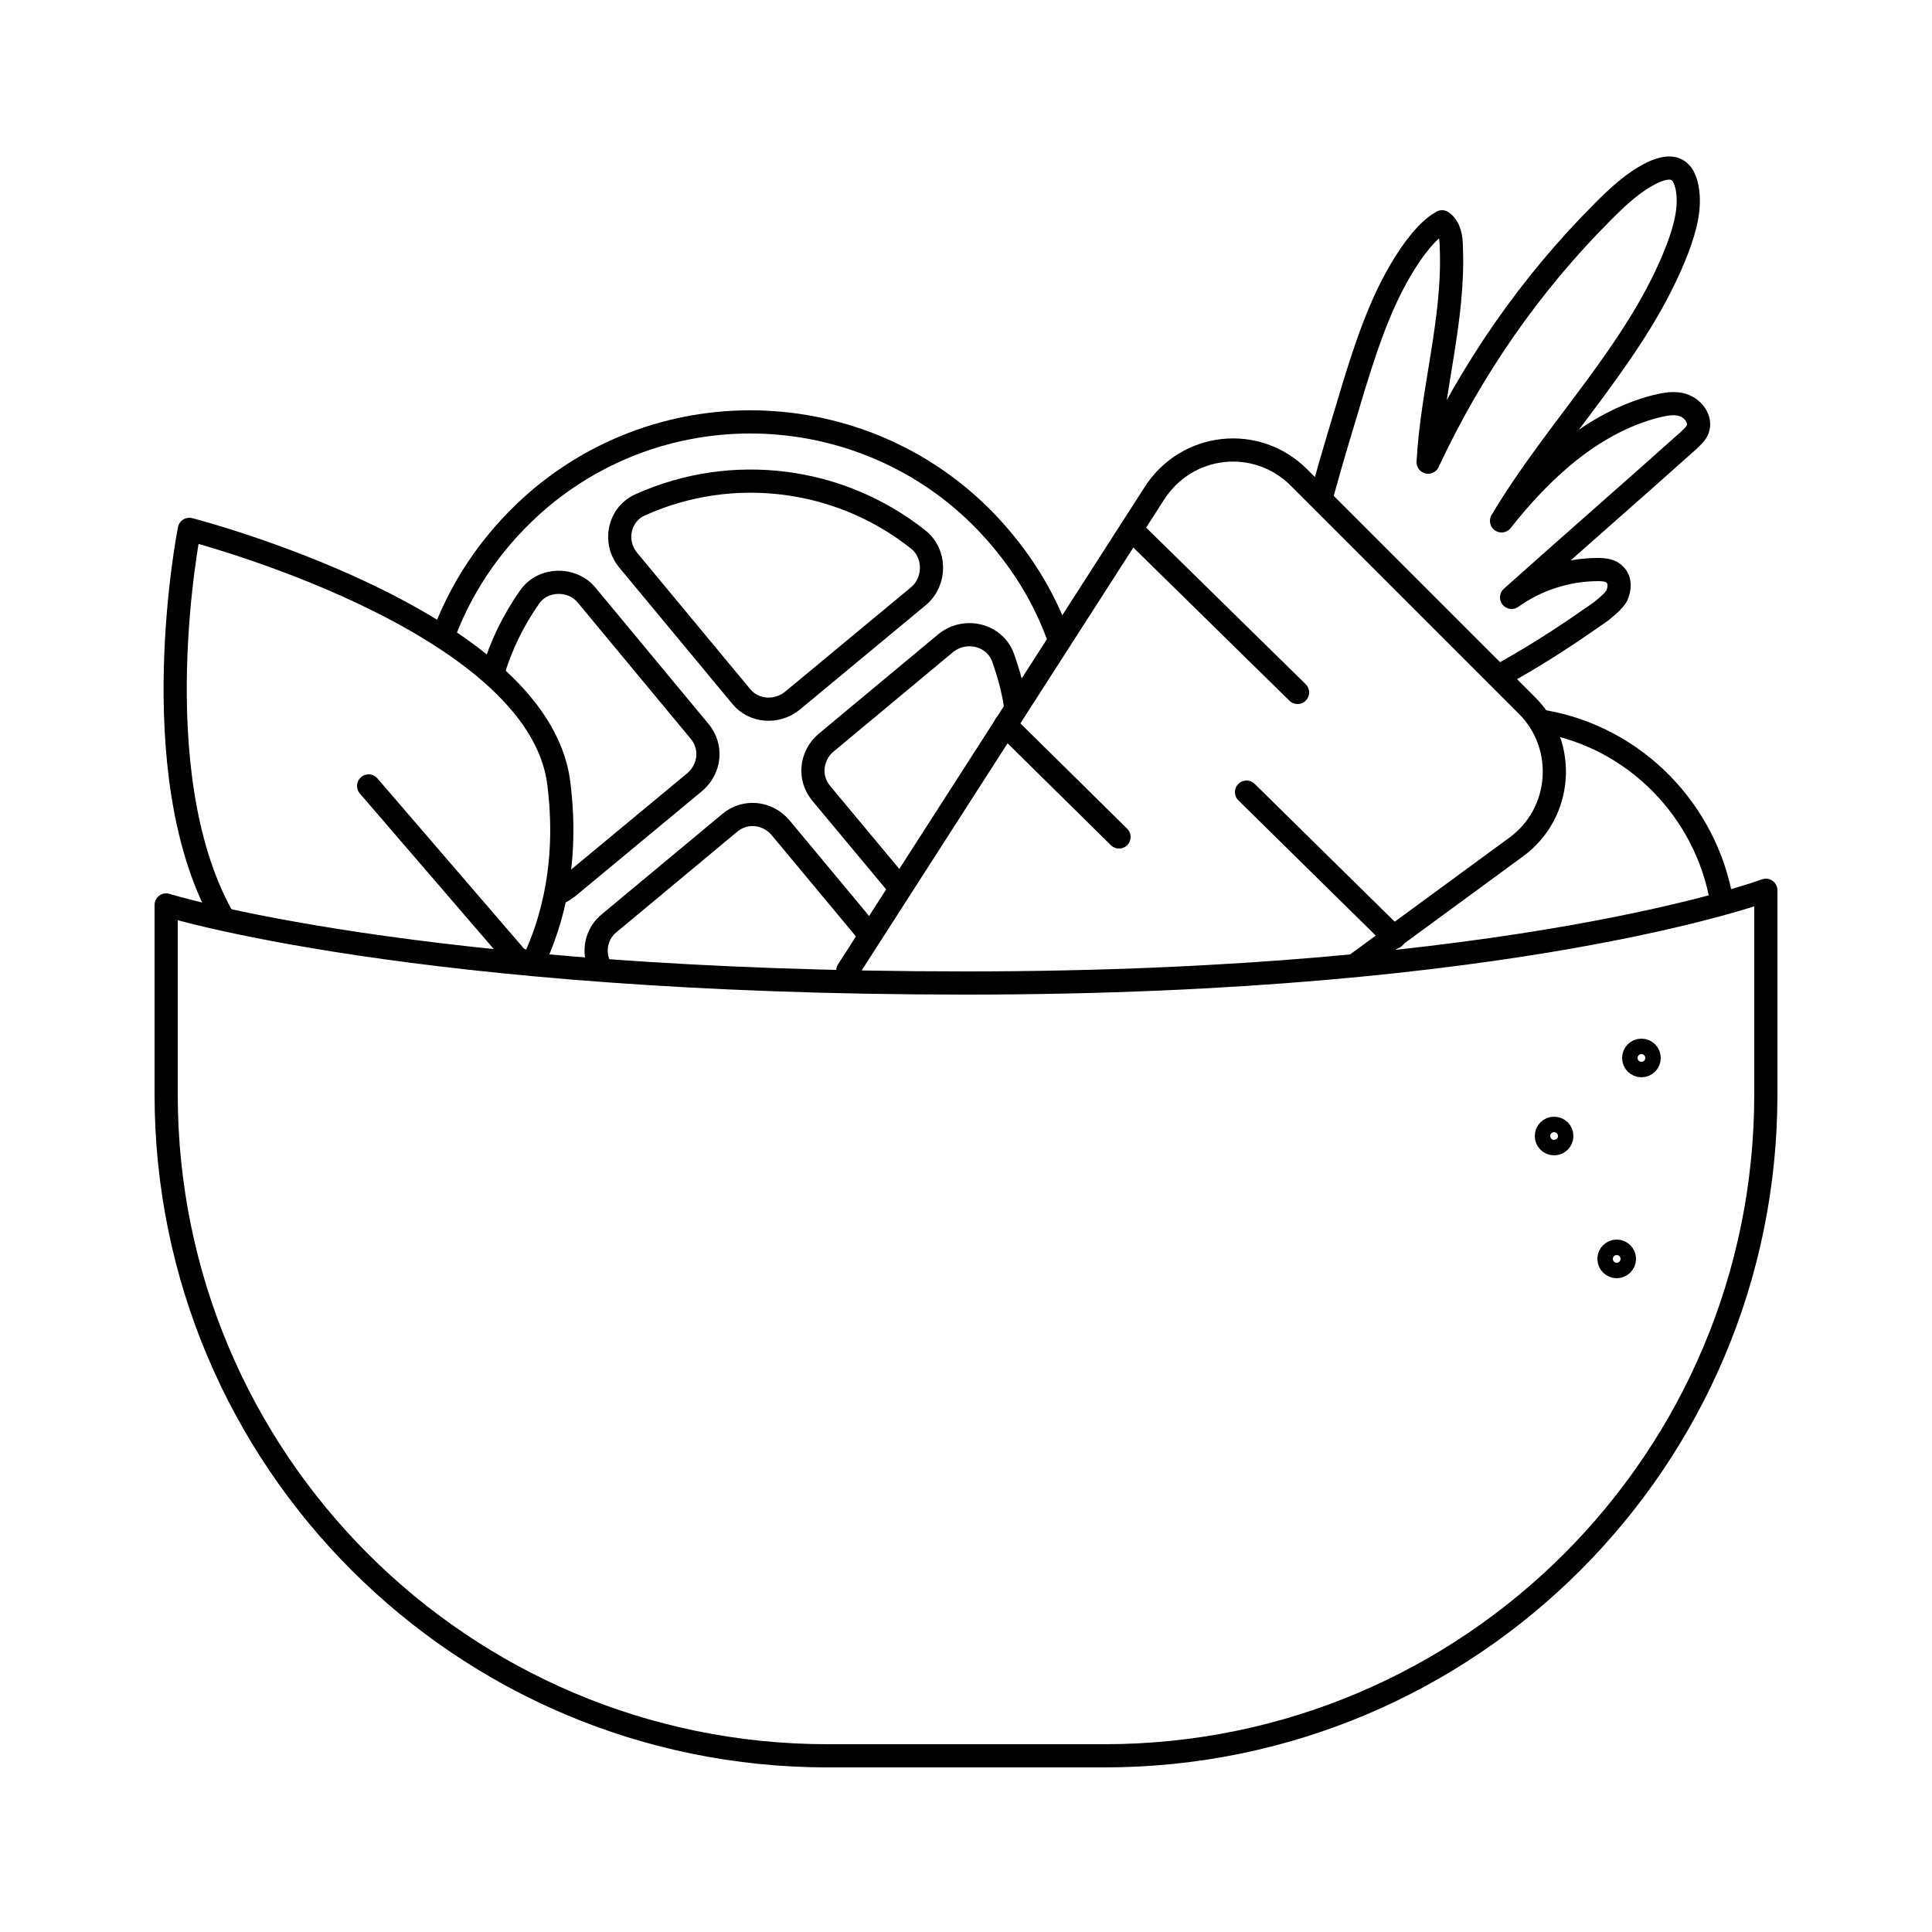 <?xml version="1.0" encoding="utf-8"?>
<!-- Generator: Adobe Illustrator 23.0.0, SVG Export Plug-In . SVG Version: 6.00 Build 0)  -->
<svg version="1.1" id="Capa_1" xmlns="http://www.w3.org/2000/svg" xmlns:xlink="http://www.w3.org/1999/xlink" x="0px" y="0px"
	 viewBox="0 0 250 250" style="enable-background:new 0 0 250 250;" xml:space="preserve">
<style type="text/css">
	.st0{fill:none;stroke:#000000;stroke-width:3;stroke-linecap:round;stroke-linejoin:round;stroke-miterlimit:10;}
	.st1{fill:none;stroke:#000000;stroke-width:2.79;stroke-linecap:round;stroke-linejoin:round;stroke-miterlimit:10;}
	.st2{fill:none;stroke:#000000;stroke-width:2.425;stroke-linecap:round;stroke-linejoin:round;stroke-miterlimit:10;}
	.st3{fill:none;stroke:#000000;stroke-width:2.997;stroke-linecap:round;stroke-linejoin:round;stroke-miterlimit:10;}
	.st4{fill:#FFFFFF;stroke:#000000;stroke-width:2.997;stroke-linecap:round;stroke-linejoin:round;stroke-miterlimit:10;}
</style>
<g>
	<path class="st0" d="M21.5,117.1v24.5c0,47.3,38.3,85.6,85.6,85.6h35.8c47.3,0,85.6-38.3,85.6-85.6v-26.4c0,0-32.2,12-103.5,12
		S21.5,117.1,21.5,117.1z"/>
	<path class="st0" d="M28.7,118.5c-10.4-18.8-4.2-50-4.2-50s45.1,11.6,47.8,32.8c1.3,10.2-0.8,17.9-3.3,23.2
		c-0.2,0.4-2.1-0.5-2.1-0.5l-19.2-22.3"/>
	<path class="st0" d="M109.7,125.6l39.7-61.8c4.2-6.5,13.2-7.5,18.7-2l29.5,29.5c5.2,5.2,4.6,13.9-1.4,18.3l-20.6,15.1"/>
	<line class="st0" x1="146.4" y1="68.5" x2="167.9" y2="89.6"/>
	<line class="st0" x1="130.1" y1="93.8" x2="144.8" y2="108.3"/>
	<line class="st0" x1="161.3" y1="102.5" x2="180.4" y2="121.3"/>
	<path class="st0" d="M199.9,93.4c11.7,2.1,20.9,11.5,22.9,23.3"/>
	<g>
		<path class="st0" d="M57.5,81.9C60,75.3,64.2,69.3,70,64.4c18-15,44.8-12.5,59.7,5.5c3.1,3.7,5.5,7.8,7.1,12.1"/>
		<g>
			<path class="st0" d="M63.8,87c1-3.4,2.6-6.7,4.7-9.7c1.7-2.5,5.5-2.6,7.4-0.3l14.6,17.6c1.7,2,1.4,4.9-0.6,6.6l-16.4,13.6
				c-0.4,0.3-0.7,0.5-1.1,0.7"/>
			<path class="st0" d="M95.9,90.1L81.3,72.5c-2-2.4-1.2-6,1.6-7.2c11.8-5.3,25.7-3.6,35.9,4.5c2.3,1.8,2.3,5.4,0.1,7.3l-16.4,13.6
				C100.5,92.3,97.5,92.1,95.9,90.1z"/>
			<path class="st0" d="M77.6,125c-0.9-1.8-0.5-4.2,1.3-5.6l15.5-12.9c2-1.7,4.9-1.4,6.6,0.6l11.4,13.7"/>
			<path class="st0" d="M116.3,114.7l-10-12c-1.7-2-1.4-4.9,0.6-6.6l15.5-12.9c2.5-2,6.3-1.1,7.4,1.9c0.7,2,1.3,4.1,1.6,6.2"/>
		</g>
	</g>
	<path class="st0" d="M171.1,63.9c1.4-5.1,2.7-9.3,4.2-14.3c1.9-6.1,4-12.3,7.8-17.5c1-1.3,2.1-2.6,3.5-3.4c1,0.7,1.2,2.1,1.2,3.3
		c0.4,9.3-2.5,18.5-3,27.8c5.6-12,13.2-23,22.6-32.4c2-2,4-3.9,6.5-5.1c1.1-0.5,2.5-0.9,3.4-0.1c0.5,0.4,0.7,1,0.9,1.6
		c0.7,2.7-0.1,5.6-1.1,8.3c-5,13.1-15.6,23.2-22.8,35.3c5.2-6.6,11.8-12.7,19.9-14.8c1.2-0.3,2.6-0.6,3.8-0.1s2.1,1.8,1.7,3
		c-0.2,0.6-0.7,1-1.2,1.5c-7.6,6.8-15.3,13.5-22.9,20.3c3.2-2.3,7.2-3.6,11.2-3.6c0.8,0,1.7,0.1,2.2,0.7c0.7,0.7,0.6,1.8,0.2,2.7
		c-0.5,0.8-1.3,1.4-2,2c-4.3,3-7.6,5.2-12.2,7.8"/>
</g>
<circle class="st0" cx="212.4" cy="136.9" r="1"/>
<circle class="st0" cx="209.2" cy="162.9" r="1"/>
<circle class="st0" cx="201.1" cy="147" r="1"/>
</svg>

